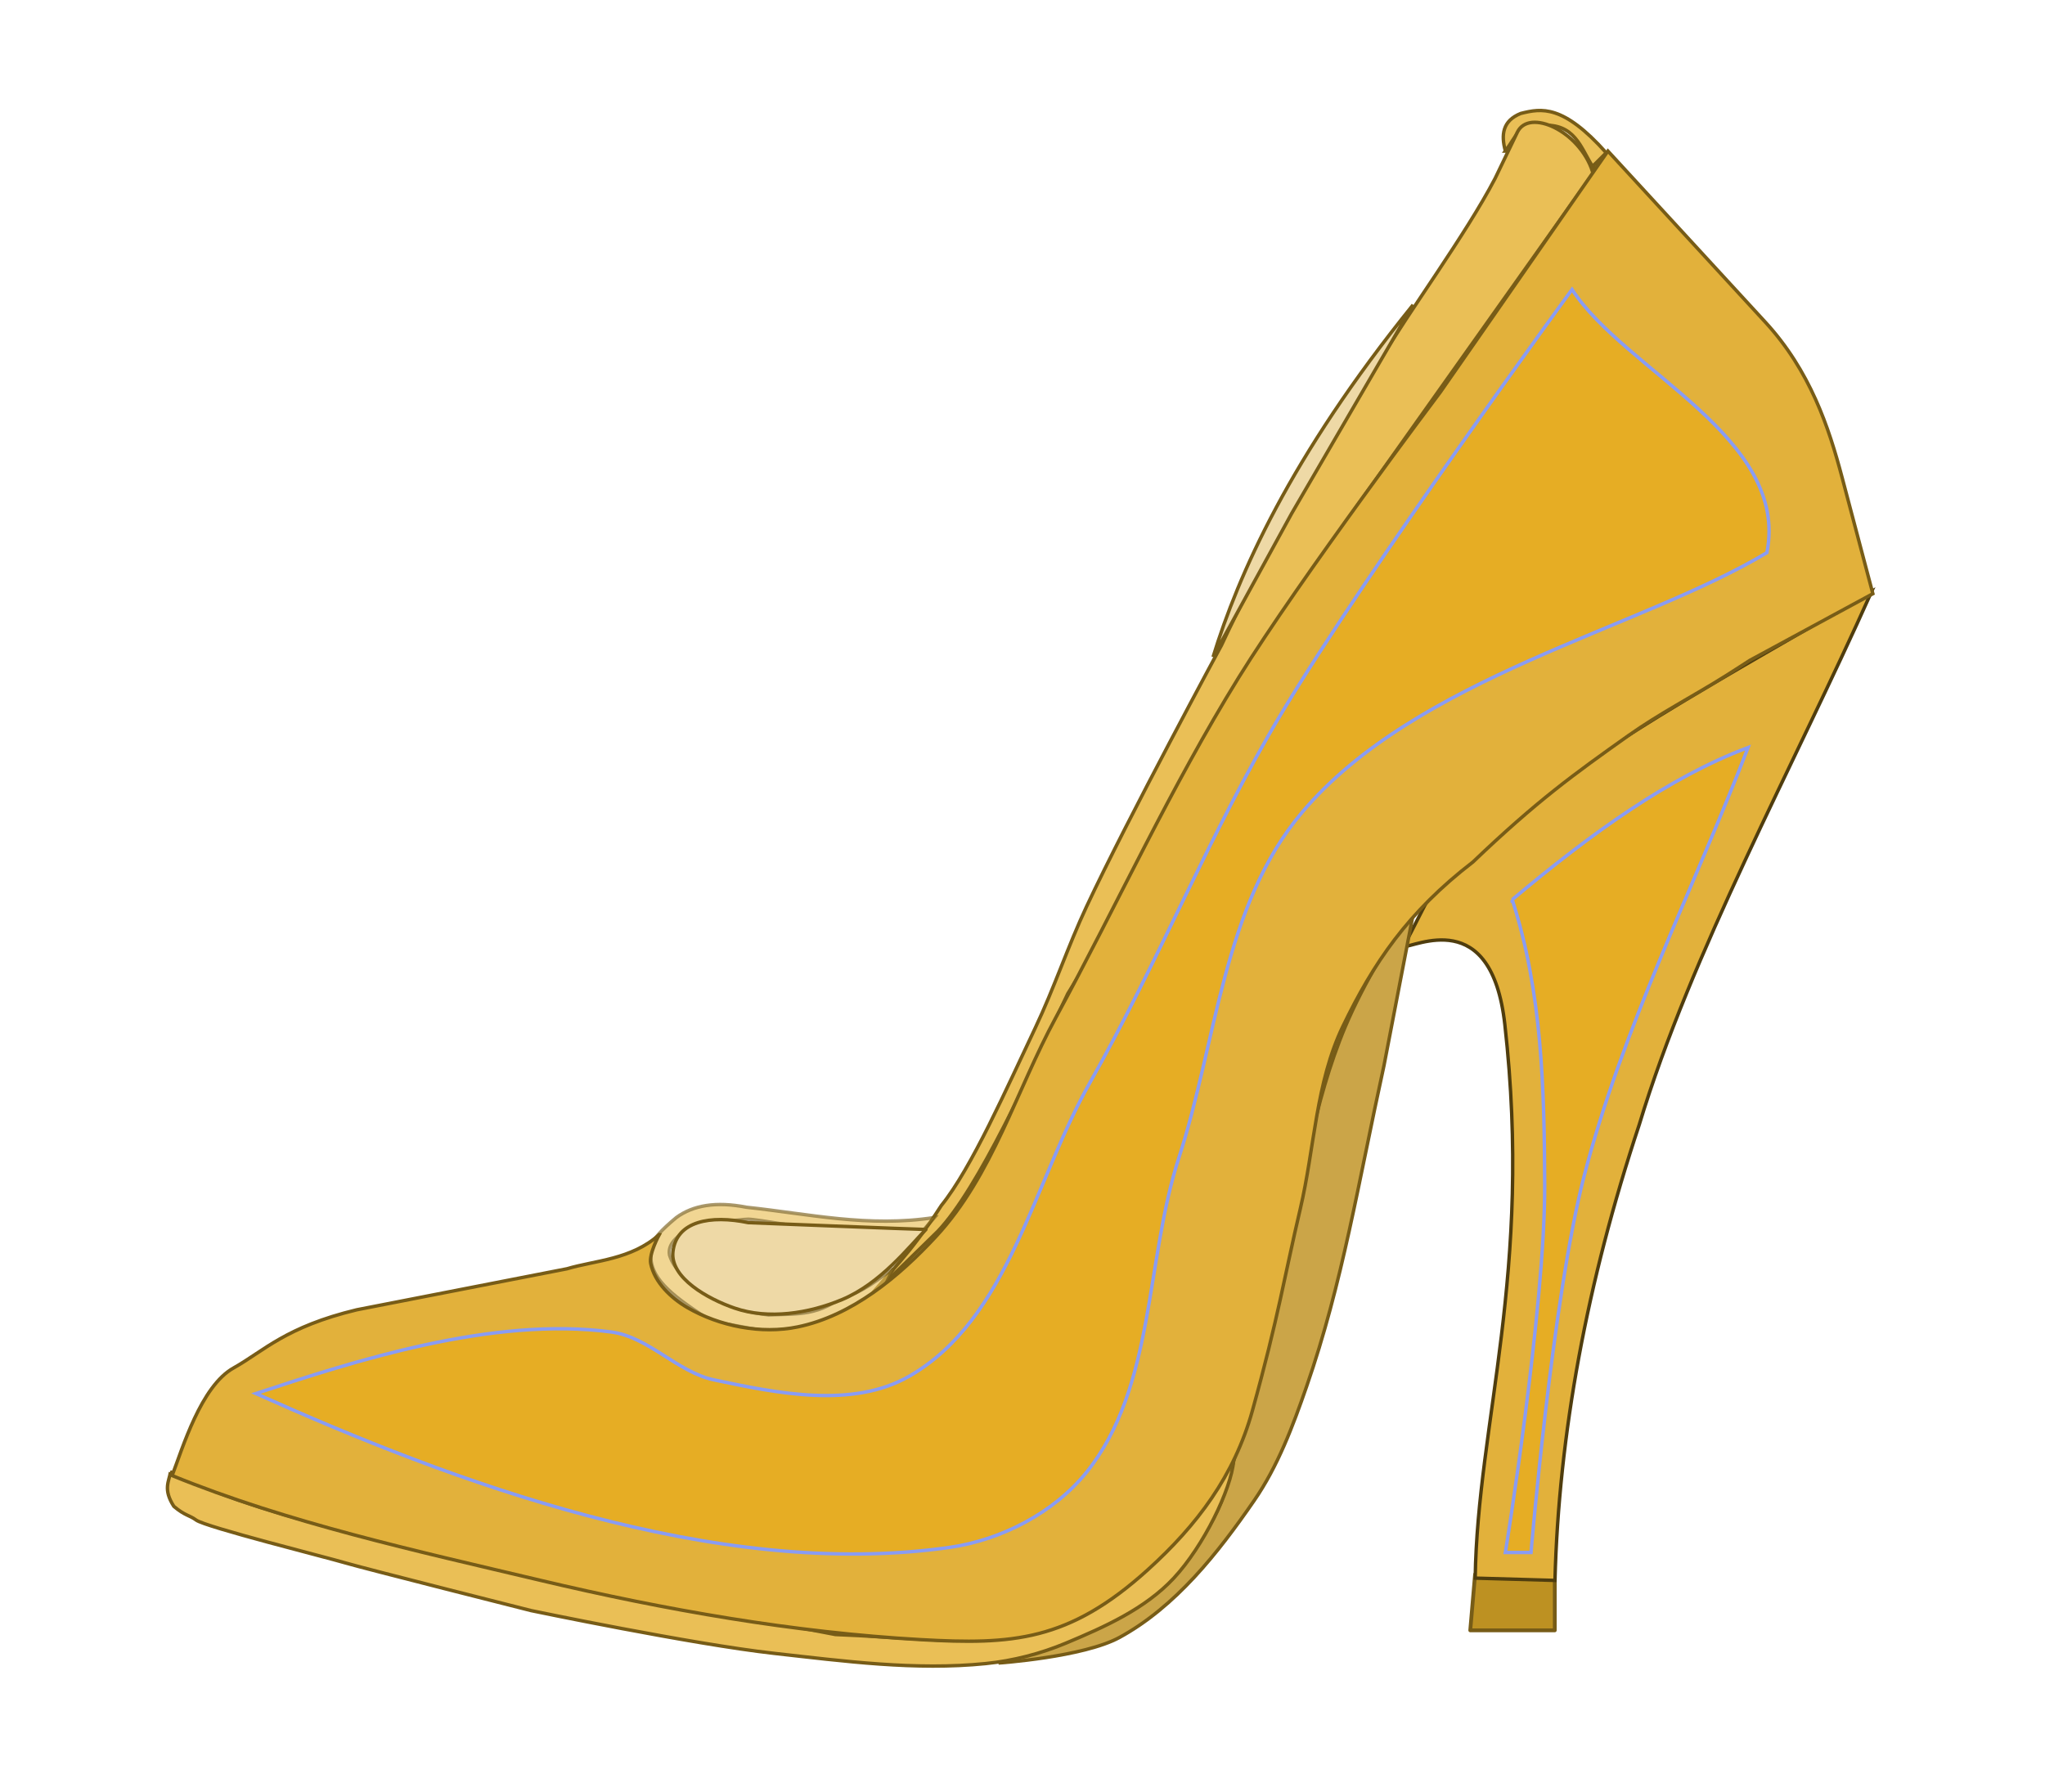 <?xml version="1.0" encoding="UTF-8" standalone="no"?>
<!-- Created with Inkscape (http://www.inkscape.org/) -->
<svg
    xmlns:inkscape="http://www.inkscape.org/namespaces/inkscape"
    xmlns:rdf="http://www.w3.org/1999/02/22-rdf-syntax-ns#"
    xmlns="http://www.w3.org/2000/svg"
    xmlns:cc="http://creativecommons.org/ns#"
    xmlns:dc="http://purl.org/dc/elements/1.1/"
    xmlns:sodipodi="http://sodipodi.sourceforge.net/DTD/sodipodi-0.dtd"
    xmlns:svg="http://www.w3.org/2000/svg"
    xmlns:ns1="http://sozi.baierouge.fr"
    xmlns:xlink="http://www.w3.org/1999/xlink"
    id="svg2"
    sodipodi:docname="Golden-shoe.svg"
    inkscape:export-filename="F:\SPLETNA\00-BACK-UP-Tomo\04-Fotke-Z-NET-a\06-Pippi-Cliparts\Shoes\Cinderella\cinderella-shoes-zlati-bolj-04.png"
    viewBox="0 0 598.2 524.36"
    inkscape:export-xdpi="70"
    version="1.1"
    inkscape:export-ydpi="70"
    inkscape:version="0.48.2 r9819"
  >
  <defs
      id="defs4"
    >
    <filter
        id="filter4078"
        inkscape:collect="always"
        color-interpolation-filters="sRGB"
      >
      <feGaussianBlur
          id="feGaussianBlur4080"
          stdDeviation="15.213"
          inkscape:collect="always"
      />
    </filter
    >
    <filter
        id="filter4082"
        height="1.193"
        width="1.639"
        color-interpolation-filters="sRGB"
        y="-.096"
        x="-.319"
        inkscape:collect="always"
      >
      <feGaussianBlur
          id="feGaussianBlur4084"
          stdDeviation="9.452"
          inkscape:collect="always"
      />
    </filter
    >
    <filter
        id="filter4098"
        inkscape:menu="ABCs"
        inkscape:menu-tooltip="Basic diffuse bevel to use for building textures"
        inkscape:label="Diffuse light"
        color-interpolation-filters="sRGB"
      >
      <feGaussianBlur
          id="feGaussianBlur4100"
          result="result0"
          stdDeviation="6"
          in="SourceGraphic"
      />
      <feDiffuseLighting
          id="feDiffuseLighting4102"
          result="result5"
          surfaceScale="10"
          diffuseConstant="1"
        >
        <feDistantLight
            id="feDistantLight4104"
            elevation="25"
            azimuth="235"
        />
      </feDiffuseLighting
      >
      <feComposite
          id="feComposite4106"
          k4="0"
          in2="SourceGraphic"
          k3="0.6"
          k2="0"
          k1="1"
          result="result4"
          in="result5"
          operator="arithmetic"
      />
    </filter
    >
    <filter
        id="filter4128"
        inkscape:menu="ABCs"
        inkscape:menu-tooltip="Basic diffuse bevel to use for building textures"
        inkscape:label="Diffuse light"
        color-interpolation-filters="sRGB"
      >
      <feGaussianBlur
          id="feGaussianBlur4130"
          result="result0"
          stdDeviation="6"
          in="SourceGraphic"
      />
      <feDiffuseLighting
          id="feDiffuseLighting4132"
          result="result5"
          surfaceScale="10"
          diffuseConstant="1"
        >
        <feDistantLight
            id="feDistantLight4134"
            elevation="25"
            azimuth="235"
        />
      </feDiffuseLighting
      >
      <feComposite
          id="feComposite4136"
          k4="0"
          in2="SourceGraphic"
          k3="0.6"
          k2="0"
          k1="1"
          result="result4"
          in="result5"
          operator="arithmetic"
      />
    </filter
    >
    <filter
        id="filter4138"
        inkscape:menu="ABCs"
        inkscape:menu-tooltip="Basic diffuse bevel to use for building textures"
        inkscape:label="Diffuse light"
        color-interpolation-filters="sRGB"
      >
      <feGaussianBlur
          id="feGaussianBlur4140"
          result="result0"
          stdDeviation="6"
          in="SourceGraphic"
      />
      <feDiffuseLighting
          id="feDiffuseLighting4142"
          result="result5"
          surfaceScale="10"
          diffuseConstant="1"
        >
        <feDistantLight
            id="feDistantLight4144"
            elevation="25"
            azimuth="235"
        />
      </feDiffuseLighting
      >
      <feComposite
          id="feComposite4146"
          k4="0"
          in2="SourceGraphic"
          k3="0.6"
          k2="0"
          k1="1"
          result="fbSourceGraphic"
          in="result5"
          operator="arithmetic"
      />
      <feColorMatrix
          id="feColorMatrix4188"
          values="0 0 0 -1 0 0 0 0 -1 0 0 0 0 -1 0 0 0 0 1 0"
          result="fbSourceGraphicAlpha"
          in="fbSourceGraphic"
      />
      <feGaussianBlur
          id="feGaussianBlur4190"
          result="result0"
          stdDeviation="6"
          in="fbSourceGraphic"
      />
      <feDiffuseLighting
          id="feDiffuseLighting4192"
          result="result5"
          surfaceScale="10"
          diffuseConstant="1"
        >
        <feDistantLight
            id="feDistantLight4194"
            elevation="25"
            azimuth="235"
        />
      </feDiffuseLighting
      >
      <feComposite
          id="feComposite4196"
          k4="0"
          in2="fbSourceGraphic"
          k3="0.6"
          k2="0"
          k1="1"
          result="result4"
          in="result5"
          operator="arithmetic"
      />
    </filter
    >
    <filter
        id="filter4148"
        inkscape:menu="ABCs"
        inkscape:menu-tooltip="Basic diffuse bevel to use for building textures"
        inkscape:label="Diffuse light"
        color-interpolation-filters="sRGB"
      >
      <feGaussianBlur
          id="feGaussianBlur4150"
          result="result0"
          stdDeviation="6"
          in="SourceGraphic"
      />
      <feDiffuseLighting
          id="feDiffuseLighting4152"
          result="result5"
          surfaceScale="10"
          diffuseConstant="1"
        >
        <feDistantLight
            id="feDistantLight4154"
            elevation="25"
            azimuth="235"
        />
      </feDiffuseLighting
      >
      <feComposite
          id="feComposite4156"
          k4="0"
          in2="SourceGraphic"
          k3="0.6"
          k2="0"
          k1="1"
          result="result4"
          in="result5"
          operator="arithmetic"
      />
    </filter
    >
    <filter
        id="filter4168"
        inkscape:menu="ABCs"
        inkscape:menu-tooltip="Basic diffuse bevel to use for building textures"
        inkscape:label="Diffuse light"
        color-interpolation-filters="sRGB"
      >
      <feGaussianBlur
          id="feGaussianBlur4170"
          result="result0"
          stdDeviation="6"
          in="SourceGraphic"
      />
      <feDiffuseLighting
          id="feDiffuseLighting4172"
          result="result5"
          surfaceScale="10"
          diffuseConstant="1"
        >
        <feDistantLight
            id="feDistantLight4174"
            elevation="25"
            azimuth="235"
        />
      </feDiffuseLighting
      >
      <feComposite
          id="feComposite4176"
          k4="0"
          in2="SourceGraphic"
          k3="0.6"
          k2="0"
          k1="1"
          result="result4"
          in="result5"
          operator="arithmetic"
      />
    </filter
    >
    <filter
        id="filter4178"
        inkscape:menu="ABCs"
        inkscape:menu-tooltip="Basic diffuse bevel to use for building textures"
        inkscape:label="Diffuse light"
        color-interpolation-filters="sRGB"
      >
      <feGaussianBlur
          id="feGaussianBlur4180"
          result="result0"
          stdDeviation="6"
          in="SourceGraphic"
      />
      <feDiffuseLighting
          id="feDiffuseLighting4182"
          result="result5"
          surfaceScale="10"
          diffuseConstant="1"
        >
        <feDistantLight
            id="feDistantLight4184"
            elevation="25"
            azimuth="235"
        />
      </feDiffuseLighting
      >
      <feComposite
          id="feComposite4186"
          k4="0"
          in2="SourceGraphic"
          k3="0.6"
          k2="0"
          k1="1"
          result="result4"
          in="result5"
          operator="arithmetic"
      />
    </filter
    >
    <filter
        id="filter4198"
        inkscape:menu="ABCs"
        inkscape:menu-tooltip="Basic diffuse bevel to use for building textures"
        inkscape:label="Diffuse light"
        color-interpolation-filters="sRGB"
      >
      <feGaussianBlur
          id="feGaussianBlur4200"
          result="result0"
          stdDeviation="6"
          in="SourceGraphic"
      />
      <feDiffuseLighting
          id="feDiffuseLighting4202"
          result="result5"
          surfaceScale="10"
          diffuseConstant="1"
        >
        <feDistantLight
            id="feDistantLight4204"
            elevation="25"
            azimuth="235"
        />
      </feDiffuseLighting
      >
      <feComposite
          id="feComposite4206"
          k4="0"
          in2="SourceGraphic"
          k3="0.6"
          k2="0"
          k1="1"
          result="result4"
          in="result5"
          operator="arithmetic"
      />
    </filter
    >
    <filter
        id="filter4208"
        inkscape:menu="ABCs"
        inkscape:menu-tooltip="Basic diffuse bevel to use for building textures"
        inkscape:label="Diffuse light"
        color-interpolation-filters="sRGB"
      >
      <feGaussianBlur
          id="feGaussianBlur4210"
          result="result0"
          stdDeviation="6"
          in="SourceGraphic"
      />
      <feDiffuseLighting
          id="feDiffuseLighting4212"
          result="result5"
          surfaceScale="10"
          diffuseConstant="1"
        >
        <feDistantLight
            id="feDistantLight4214"
            elevation="25"
            azimuth="235"
        />
      </feDiffuseLighting
      >
      <feComposite
          id="feComposite4216"
          k4="0"
          in2="SourceGraphic"
          k3="0.6"
          k2="0"
          k1="1"
          result="result4"
          in="result5"
          operator="arithmetic"
      />
    </filter
    >
  </defs
  >
  <sodipodi:namedview
      id="base"
      fit-margin-left="0"
      inkscape:zoom="1"
      borderopacity="1.0"
      inkscape:current-layer="layer1"
      inkscape:cx="225.72299"
      inkscape:cy="191.83058"
      inkscape:window-maximized="1"
      showgrid="false"
      fit-margin-right="0"
      inkscape:snap-global="false"
      inkscape:document-units="px"
      bordercolor="#666666"
      inkscape:window-x="-4"
      inkscape:window-y="-4"
      fit-margin-bottom="0"
      inkscape:window-width="1280"
      inkscape:pageopacity="0.0"
      inkscape:pageshadow="2"
      pagecolor="#ffffff"
      inkscape:window-height="968"
      fit-margin-top="0"
  />
  <g
      id="layer1"
      inkscape:label="Layer 1"
      inkscape:groupmode="layer"
      transform="translate(60.35 -403.17)"
    >
    <path
        id="path3896"
        sodipodi:nodetypes="ccccc"
        style="stroke-linejoin:round;filter:url(#filter4208);stroke:#775c17;stroke-linecap:round;stroke-width:1.114;fill:#bd9122"
        inkscape:connector-curvature="0"
        d="m371.14 863.75 23.307 0.78v15.606h-24.72z"
    />
    <path
        id="path3898"
        style="filter:url(#filter4098);stroke:#4f3d0e;stroke-width:1px;fill:#e2b13b"
        d="m407.33 281.33c2.889-3.29 8.478-18.727 15.333-24.667 37.772-32.726 80.662-54.902 122-79.333-23.236 51.98-52.759 105.62-68 156-15.35 46.23-23.53 90.66-24.66 133.34l-23.33-0.67c0.686-45.814 16.856-89.044 8.667-162-3.917-34.893-26.225-22.548-30-22.667z"
        sodipodi:nodetypes="csccccsc"
        inkscape:connector-curvature="0"
        transform="translate(-57.5 398.86)"
    />
    <path
        id="path3131"
        style="filter:url(#filter4128);stroke:#775c17;stroke-width:1px;fill:#cba548"
        d="m410.67 271-8.67 45c-7.556 34.474-12.104 63.548-22.667 94-4.008 11.555-8.387 23.267-15.333 33.333-10.621 15.39-22.934 31.015-39.333 40-10.583 5.798-35.417 7.5-35.417 7.5 29.46-10.31 58.87-24.54 66.75-51.83 8.174-28.305 10.621-43.151 16.167-64.667 5.997-23.267 9.192-47.516 18.5-69.667 5.057-12.034 14.998-29.157 20-33.667z"
        sodipodi:nodetypes="ccaaacsaac"
        inkscape:connector-curvature="0"
        transform="translate(-57.5 398.86)"
    />
    <path
        id="path3928"
        style="filter:url(#filter4198);stroke:#775c17;stroke-width:1px;fill:#eabf56"
        d="m437.5 48.5c-1.307-4.789-0.826-8.864 4.5-11 6.096-1.536 12.379-2.623 25 11.5l-4 4c-3.477-5.524-5.227-12.773-15-12-5.459-2.326-7.529 3.562-10.5 7.5z"
        sodipodi:nodetypes="cccccc"
        inkscape:connector-curvature="0"
        transform="translate(-57.5 398.86)"
    />
    <path
        id="path3914"
        style="filter:url(#filter4148);stroke:#775c17;stroke-width:1px;fill:#eabf56"
        d="m466 51-74.5 105c-10.514 14.968-25.055 36.831-38 59-29.261 50.113-29.414 56.866-44 80-11.045 23.332-26.02 56.873-38 69.5l-21.5 21c7.405-9.263 12.72-13.301 22.5-28.5 8.898-11.019 19.093-34.286 27.5-52 5.508-11.606 9.549-23.867 15-35.5 12.177-25.987 39.5-76.5 39.5-76.5 10.359-22.323 22.305-42.31 46.5-83.5 8.153-13.88 24.919-36.555 33.5-53l6.5-13.5c3.421-7.104 18.154-0.41 22 11.5l0.5-2z"
        sodipodi:nodetypes="ccscsccaacscsccc"
        inkscape:connector-curvature="0"
        transform="translate(-57.5 398.86)"
    />
    <path
        id="path3916"
        style="stroke:#775c17;stroke-width:1px;fill:#eed9a6"
        d="m410.5 93.5c-36.092 44.655-51.157 79.135-58.5 103l23-42z"
        sodipodi:nodetypes="cccc"
        inkscape:connector-curvature="0"
        transform="translate(-57.5 398.86)"
    />
    <path
        id="path3918"
        style="opacity:.794;filter:url(#filter4138);stroke:#775c17;stroke-width:1px;fill:#eabf56"
        d="m270.5 360.5c-19.333 2.998-36.897-1.078-55-3-8.901-1.757-15.598-0.575-20.5 3-9.301 7.72-6.94 8.775-7.5 11.5 0.217 7 7.169 12 18 19 7.347 0.693 22.062 5.728 33 1l13.5-7c3.414-1.77 4.505-6.161 6.5-9.5-4.068 2.549-8.984 7.175-15.5 8.5-7 5.43-14 4.639-21 5-9.124-1.06-14.523-3.835-17.5-6-7.781-5.659-10.102-7.261-11.5-11.5-0.662-3.624 2.873-6.199 7.5-8.5 0 0 13-2 15.5-2s19.5 3 19.5 3c11.436 2.039 21.334 1.001 31.5 0.5z"
        sodipodi:nodetypes="ccccccscccsccsccc"
        inkscape:connector-curvature="0"
        transform="translate(-57.5 398.86)"
    />
    <path
        id="path3920"
        style="filter:url(#filter4178);stroke:#775c17;stroke-width:1px;fill:#eabf56"
        d="m47 435c31.706 15.529 76.683 22.211 115.5 33 25.722 4.681 48.48 8.62 79 14.5 18.754 0.704 42.192 3.355 52.5 0.5 23.131-6.406 31.874-13.637 64-51.25-0.718 8.26-8.759 24.871-17.5 34.25-8.36 8.97-20.188 14.266-31.5 19-7.458 3.121-15.456 5.186-23.5 6-20.586 2.082-41.437-0.702-62-3-23.882-2.669-71-12.5-71-12.5s-49.5-12.5-54.5-14-40.74-10.45-43.5-12.5c-1.934-1.434-3.236-1.236-6.5-4-3.254-5.05-1.358-7.341-1-10z"
        sodipodi:nodetypes="cccscaaaacsscc"
        inkscape:connector-curvature="0"
        transform="translate(-57.5 398.86)"
    />
    <path
        id="path3925"
        style="filter:url(#filter4168);stroke:#775c17;stroke-width:1px;fill:#e2b13b"
        d="m190 365.5c-8.167 7.35-18.833 7.556-27 10l-61.5 12c-20.785 5-27.117 12-36 17-9.568 5.306-14.973 23.577-18 31.5 33.934 13.828 71.108 21.964 107.71 30.638 36.603 8.674 74.325 15.29 111.29 17.362 26.674 1.495 43.253 0.547 66.441-20.477 14.4-13.05 25.26-27.47 30.56-46.52 7.642-27.472 9.367-39.325 14-59 4.197-17.826 4.541-37.006 12.5-53.5 8.869-18.379 18.931-33.336 38-48 18.667-17.836 29.553-25.694 45.5-37 9.094-6.447 19.061-11.569 28.5-17.5 2.349-1.476 7-4.5 7-4.5l36-19.5-9-34c-3.9-14.733-9.352-31.208-22.5-45.5l-46-50-49 70.5s-41.064 54.521-59 83.5c-19.819 32.02-35.549 66.397-53.5 99.5-11.591 21.375-18.499 46.141-35 64-10.949 11.849-24.698 23.247-40.5 26.5-10.698 2.202-22.82-0.186-32.275-5.653-4.82-2.8-9.59-7.39-10.72-12.85-0.601-2.892 2.5-8.5 2.5-8.5z"
        sodipodi:nodetypes="cccccssssaacaaccssccaaaaaac"
        inkscape:connector-curvature="0"
        transform="translate(-57.5 398.86)"
    />
    <path
        id="path3935"
        style="stroke-linejoin:round;stroke:#775c17;stroke-linecap:round;stroke-width:1px;fill:#eed9a6"
        d="m268 364c-2 0-52-2-52-2-10.991-2.276-20.99-0.486-22 8.5-0.862 7.672 10.303 13.852 18 16.5 9.96 3.427 21.788 1.576 31.5-2.5 11.209-4.704 19.34-15.192 24.5-20.5z"
        sodipodi:nodetypes="ccsasc"
        inkscape:connector-curvature="0"
        transform="translate(-57.5 398.86)"
    />
    <path
        id="path4021"
        style="filter:url(#filter4082);stroke:#899cf3;stroke-width:1px;fill:#e6ad24"
        d="m439.5 267.5c23.205-19.453 45.78-35.765 69-44.5-16.145 41.833-36.804 82.133-48 125.5-9.256 35.853-15.5 110-15.5 110h-7.5s11.621-71.462 11.5-107.5c-0.094-28.013-0.759-56.463-9.5-83.5z"
        sodipodi:nodetypes="ccaccac"
        inkscape:connector-curvature="0"
        transform="translate(-57.5 398.86)"
    />
    <path
        id="path4036"
        style="filter:url(#filter4078);stroke:#899cf3;stroke-width:1px;fill:#e6ad24"
        d="m176 394c-34.873-4.652-75.401 8.599-104 18 56.881 25.511 134.39 54.833 203 45 15.063-2.159 30.471-10.136 40-22 20.014-24.917 17.131-61.602 27-92 11.037-33.995 12.926-73.705 36-101 33.527-39.659 98.715-53.613 136-76 6.672-33.669-41.543-53.166-57-77 0 0-59.251 81.009-85 124-20.836 34.789-36.015 72.715-56 108-16.595 29.3-23.745 69.326-53 86-16.51 9.409-38.413 4.953-57 1-10.794-2.296-19.062-12.541-30-14z"
        sodipodi:nodetypes="acaaaaccaaaaa"
        inkscape:connector-curvature="0"
        transform="translate(-57.5 398.86)"
    />
  </g
  >
</svg
>

